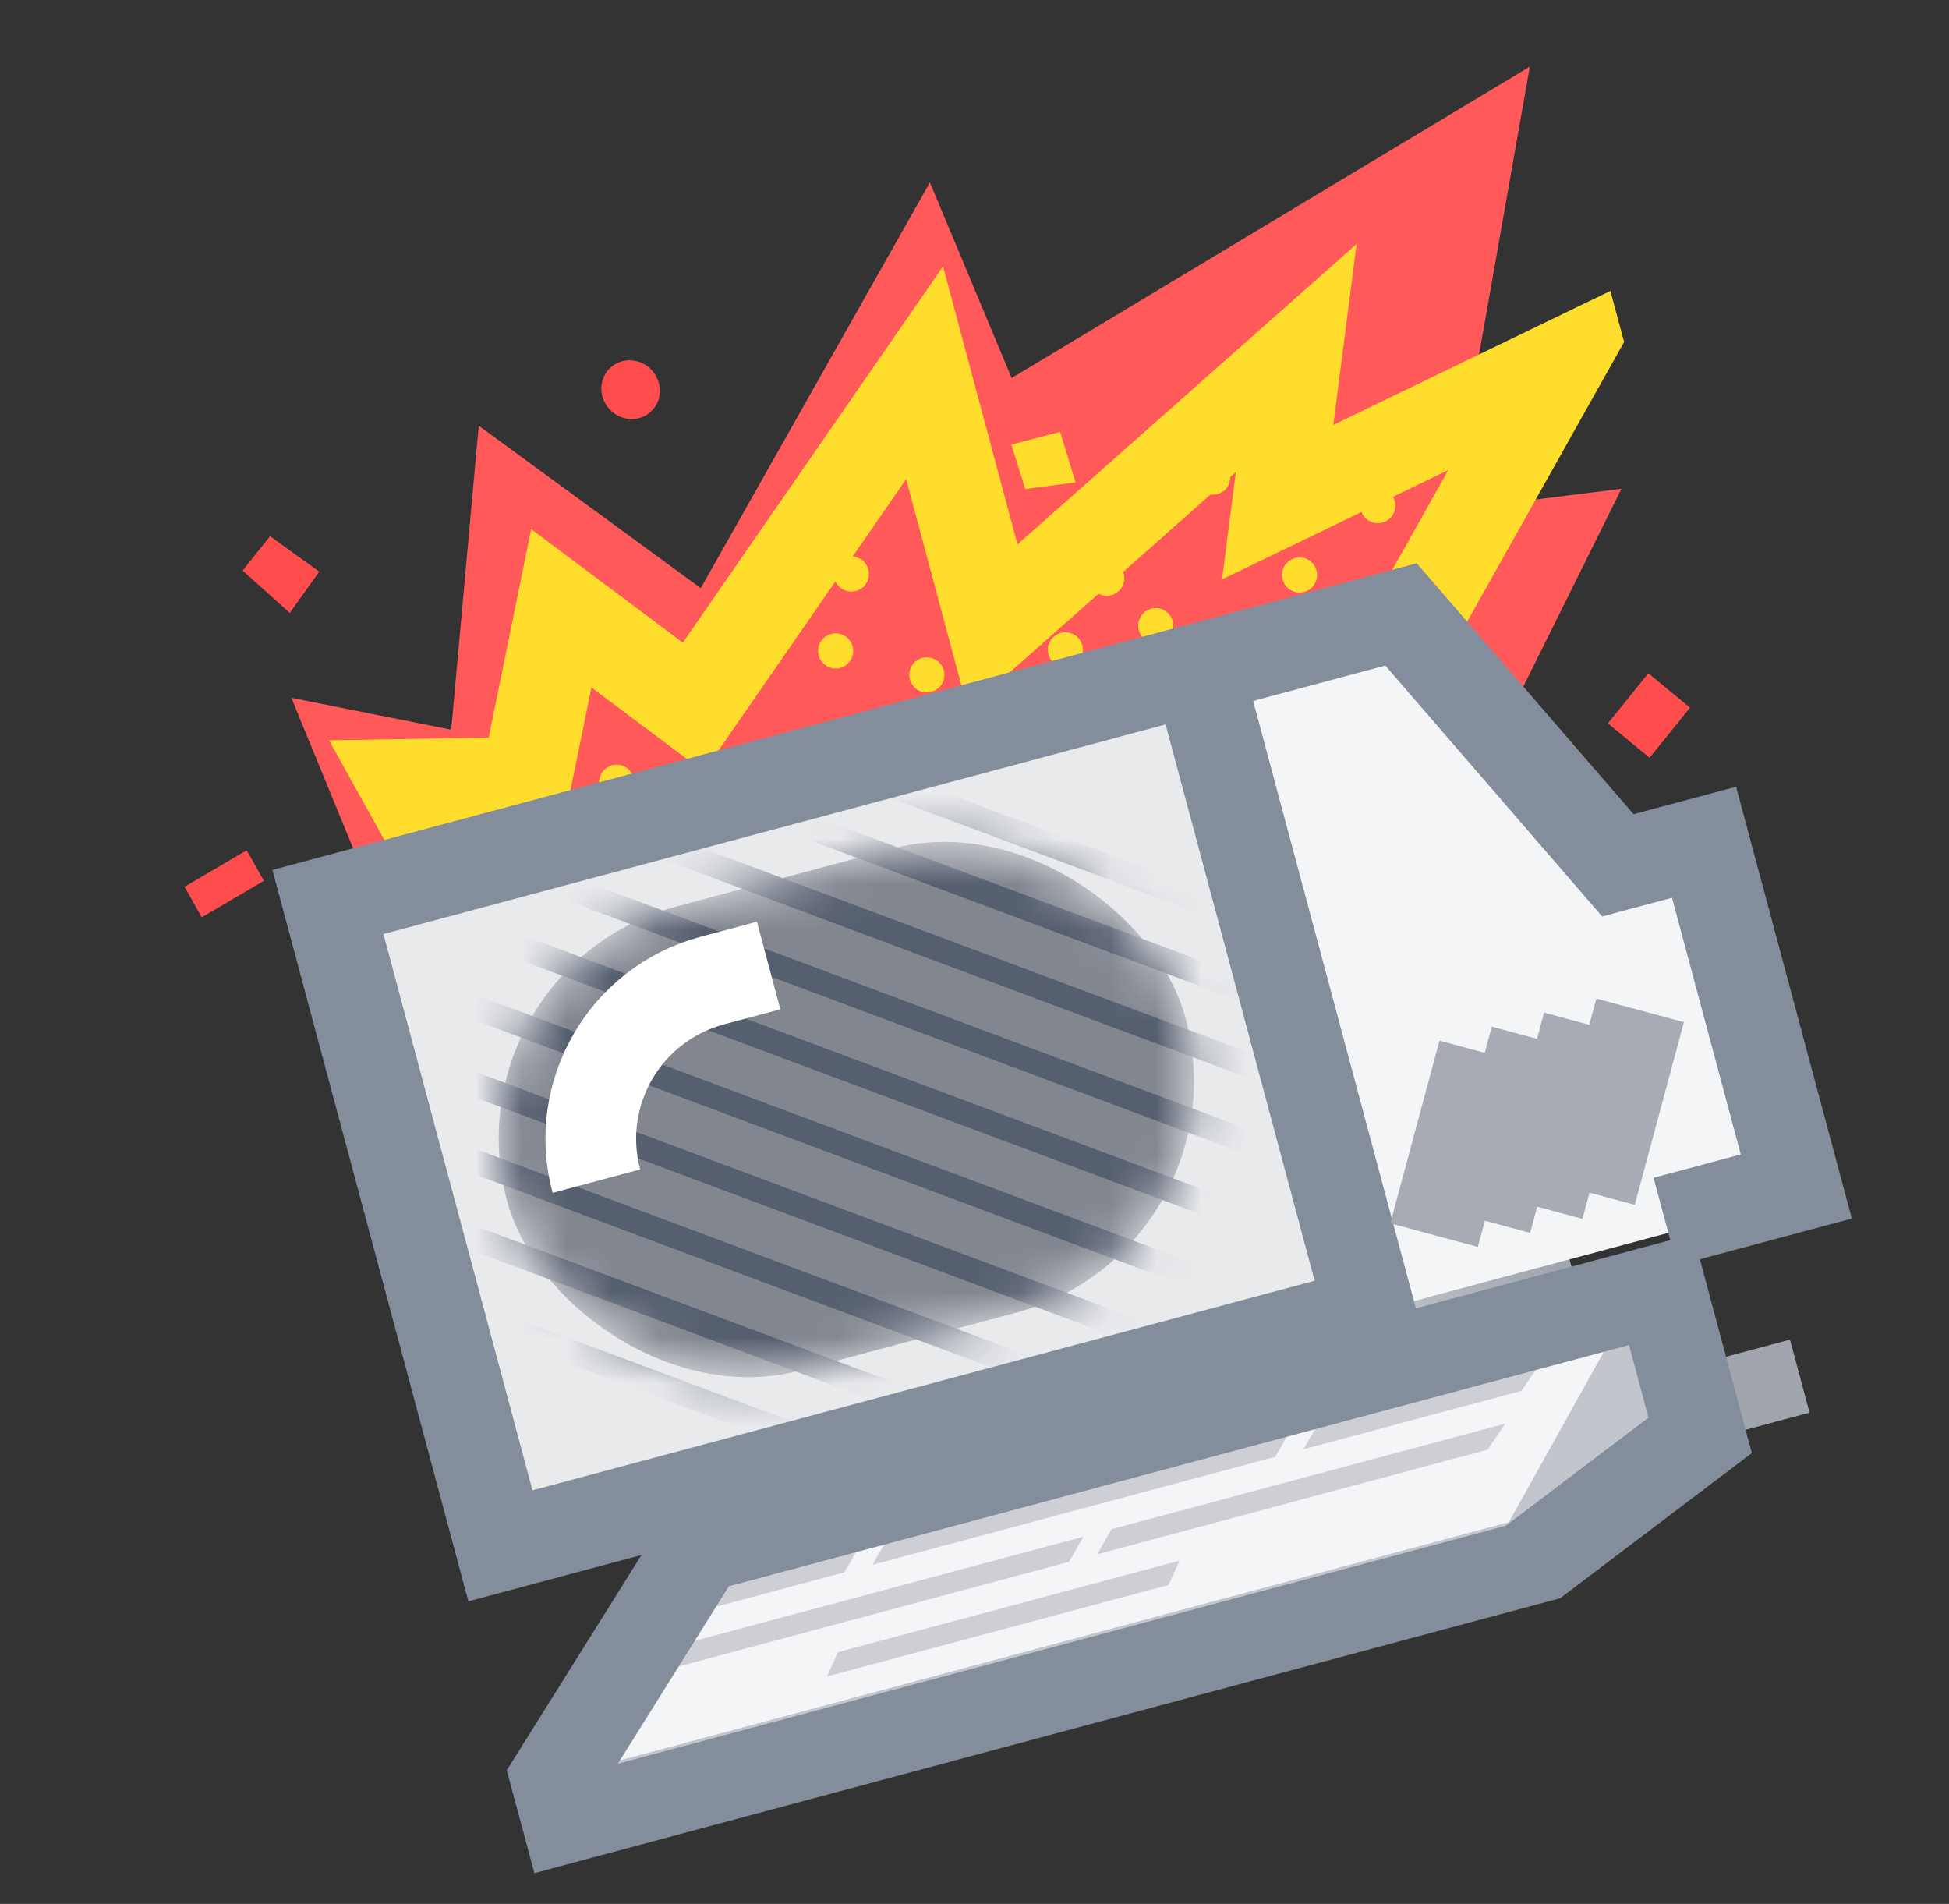 <svg width="43" height="42" viewBox="0 0 43 42" fill="none" xmlns="http://www.w3.org/2000/svg">
<rect x="0" y="0" width="43" height="42" fill="#333333" stroke="none"/>
<g clip-path="url(#clip0_52_555)">
<path d="M32.417 19.536L22.472 22.201L25.451 33.316L21.356 34.413L21.787 36.021L39.921 31.162L39.49 29.554L35.395 30.651L32.417 19.536Z" fill="#D3D5D9"/>
<path d="M32.417 19.536L22.472 22.201L25.451 33.316L21.356 34.413L21.787 36.021L39.921 31.162L39.49 29.554L35.395 30.651L32.417 19.536Z" fill="url(#paint0_linear_52_555)" fill-opacity="0.4"/>
<path d="M6.429 15.395L9.507 22.895L30.145 22.123L35.774 10.782L32.027 11.251L33.752 1.47L22.319 8.339L20.516 4.024L15.461 12.975L10.562 9.391L9.955 16.097L6.429 15.395Z" fill="#FF5959"/>
<path d="M8.943 17.303L12.557 23.813L26.825 21.55L34.383 8.083L28.189 11.078L28.598 7.899L21.901 13.831L20.399 8.224L15.297 15.6L12.384 13.419L11.602 17.258L8.943 17.303Z" stroke="#FFDD2C" stroke-width="2"/>
<path d="M11.985 17.69C12.04 17.897 11.918 18.109 11.711 18.164C11.505 18.219 11.292 18.097 11.237 17.89C11.182 17.684 11.304 17.472 11.511 17.416C11.717 17.361 11.929 17.484 11.985 17.69Z" fill="#FFDD2C"/>
<path d="M19.158 12.563C19.213 12.77 19.09 12.982 18.884 13.037C18.677 13.092 18.465 12.97 18.41 12.764C18.355 12.557 18.477 12.345 18.684 12.29C18.89 12.234 19.102 12.357 19.158 12.563Z" fill="#FFDD2C"/>
<path d="M18.811 14.259C18.866 14.465 18.744 14.677 18.537 14.733C18.331 14.788 18.118 14.665 18.063 14.459C18.008 14.252 18.13 14.04 18.337 13.985C18.543 13.93 18.755 14.052 18.811 14.259Z" fill="#FFDD2C"/>
<path d="M13.978 17.156C14.034 17.362 13.911 17.575 13.705 17.63C13.498 17.685 13.286 17.563 13.231 17.356C13.175 17.15 13.298 16.938 13.504 16.882C13.711 16.827 13.923 16.95 13.978 17.156Z" fill="#FFDD2C"/>
<path d="M20.822 14.788C20.877 14.995 20.755 15.207 20.549 15.262C20.342 15.317 20.13 15.195 20.075 14.988C20.019 14.782 20.142 14.57 20.348 14.514C20.555 14.459 20.767 14.582 20.822 14.788Z" fill="#FFDD2C"/>
<path d="M27.132 10.427C27.187 10.633 27.065 10.845 26.858 10.9C26.652 10.956 26.439 10.833 26.384 10.627C26.329 10.42 26.451 10.208 26.658 10.153C26.864 10.098 27.076 10.22 27.132 10.427Z" fill="#FFDD2C"/>
<path d="M24.791 12.656C24.847 12.863 24.724 13.075 24.518 13.13C24.311 13.185 24.099 13.063 24.044 12.856C23.988 12.65 24.111 12.438 24.317 12.383C24.524 12.327 24.736 12.45 24.791 12.656Z" fill="#FFDD2C"/>
<path d="M23.879 14.236C23.934 14.442 23.812 14.655 23.606 14.71C23.399 14.765 23.187 14.643 23.132 14.436C23.076 14.23 23.199 14.018 23.405 13.962C23.612 13.907 23.824 14.03 23.879 14.236Z" fill="#FFDD2C"/>
<path d="M25.873 13.702C25.928 13.908 25.805 14.12 25.599 14.176C25.393 14.231 25.18 14.108 25.125 13.902C25.07 13.696 25.192 13.483 25.399 13.428C25.605 13.373 25.817 13.495 25.873 13.702Z" fill="#FFDD2C"/>
<path d="M30.772 11.054C30.827 11.26 30.705 11.472 30.498 11.528C30.292 11.583 30.08 11.46 30.024 11.254C29.969 11.047 30.091 10.835 30.298 10.78C30.504 10.725 30.717 10.847 30.772 11.054Z" fill="#FFDD2C"/>
<path d="M29.046 12.585C29.101 12.791 28.978 13.003 28.772 13.059C28.565 13.114 28.353 12.991 28.298 12.785C28.243 12.578 28.365 12.366 28.572 12.311C28.778 12.256 28.99 12.378 29.046 12.585Z" fill="#FFDD2C"/>
<rect x="7.915" y="19.448" width="20.381" height="14.963" transform="rotate(-15 7.915 19.448)" fill="#E9EAEC"/>
<mask id="mask0_52_555" style="mask-type:alpha" maskUnits="userSpaceOnUse" x="11" y="18" width="16" height="13">
<rect x="9.813" y="21.366" width="15.505" height="10.595" rx="5.297" transform="rotate(-15 9.813 21.366)" fill="#82868F"/>
</mask>
<g mask="url(#mask0_52_555)">
<rect x="9.813" y="21.366" width="15.505" height="10.595" rx="5.297" transform="rotate(-15 9.813 21.366)" fill="#82868F"/>
<path d="M6.619 25.602L27.552 33.422L27.366 33.919L6.434 26.099L6.619 25.602Z" fill="#565F6F"/>
<path d="M6.062 27.094L26.994 34.914L26.808 35.412L5.876 27.592L6.062 27.094Z" fill="#565F6F"/>
<path d="M7.735 22.616L28.667 30.436L28.481 30.934L7.549 23.114L7.735 22.616Z" fill="#565F6F"/>
<path d="M7.177 24.109L28.11 31.929L27.924 32.426L6.991 24.606L7.177 24.109Z" fill="#565F6F"/>
<path d="M8.85 19.631L29.783 27.451L29.597 27.948L8.664 20.128L8.85 19.631Z" fill="#565F6F"/>
<path d="M8.292 21.123L29.225 28.944L29.039 29.441L8.106 21.621L8.292 21.123Z" fill="#565F6F"/>
<path d="M9.965 16.645L30.898 24.465L30.712 24.963L9.779 17.143L9.965 16.645Z" fill="#565F6F"/>
<path d="M9.408 18.138L30.34 25.958L30.154 26.456L9.222 18.636L9.408 18.138Z" fill="#565F6F"/>
<path d="M10.281 15.135L31.213 22.955L31.027 23.453L10.095 15.633L10.281 15.135Z" fill="#565F6F"/>
<path d="M10.602 13.657L31.534 21.477L31.348 21.974L10.416 14.155L10.602 13.657Z" fill="#565F6F"/>
</g>
<path d="M16.958 21.299L15.712 21.632C13.785 22.149 12.642 24.129 13.158 26.056V26.056" stroke="white" stroke-width="2"/>
<path d="M30.951 13.543L26.672 14.69L30.478 28.893L39.947 26.356L37.841 18.496L35.749 19.056L30.951 13.543Z" fill="#F4F5F6"/>
<rect x="7.235" y="19.898" width="19.865" height="14.705" transform="rotate(-15 7.235 19.898)" stroke="#848D9B" stroke-width="2"/>
<path d="M32.724 23.217L31.639 27.247M33.878 22.908L32.793 26.938M35.032 22.599L33.947 26.628M36.186 22.289L35.101 26.319" stroke="#A7ABB4" stroke-width="2"/>
<path d="M27.17 14.556L30.91 13.554L35.694 19.089L37.596 18.58L39.631 26.174L36.741 26.948" stroke="#848D9B" stroke-width="2"/>
<path d="M13.22 38.955L36.568 28.406L37.458 31.729L33.986 34.44L13.482 39.934L13.22 38.955Z" fill="#C2C5CB"/>
<path d="M16.013 33.976L36.063 28.603L33.29 33.579L13.223 38.956L16.013 33.976Z" fill="#F4F5F6"/>
<path d="M24.204 34.289L32.819 31.98L33.209 31.406L24.525 33.733L24.204 34.289Z" fill="#CDCFD5"/>
<path d="M23.904 33.899L15.289 36.207L14.899 36.782L23.583 34.455L23.904 33.899Z" fill="#CDCFD5"/>
<path d="M19.25 34.519L28.135 32.138L28.456 31.582L19.571 33.963L19.25 34.519Z" fill="#CDCFD5"/>
<path d="M18.95 34.129L16.039 34.909L15.649 35.484L18.629 34.685L18.95 34.129Z" fill="#CDCFD5"/>
<path d="M33.568 30.682L28.756 31.972L29.077 31.416L33.958 30.108L33.568 30.682Z" fill="#CDCFD5"/>
<path d="M18.488 36.447L26.024 34.428L25.781 34.964L18.245 36.983L18.488 36.447Z" fill="#CDCFD5"/>
<path d="M15.442 34.129L36.648 28.447L37.51 31.664L33.666 34.575L12.534 40.237L12.259 39.214L15.442 34.129Z" stroke="#848D9B" stroke-width="2"/>
<path d="M22.314 9.808L23.39 9.526L23.73 10.642L22.619 10.788L22.314 9.808Z" fill="#FFDD2C"/>
<path d="M5.958 11.828L7.043 12.611L6.393 13.521L5.353 12.587L5.958 11.828Z" fill="#FF4C4C"/>
<rect width="0.774" height="1.591" transform="matrix(0.49 0.871 -0.862 0.506 5.443 18.757)" fill="#FF4C4C"/>
<rect width="1.192" height="1.421" transform="matrix(0.771 0.637 -0.628 0.778 36.367 14.852)" fill="#FF4C4C"/>
<ellipse cx="13.913" cy="8.596" rx="0.659" ry="0.635" transform="rotate(-131.54 13.913 8.596)" fill="#FF4C4C"/>
</g>
<defs>
<linearGradient id="paint0_linear_52_555" x1="35.789" y1="30.457" x2="30.854" y2="33.592" gradientUnits="userSpaceOnUse">
<stop stop-color="#565F6F"/>
<stop offset="1" stop-color="#565F6F" stop-opacity="0"/>
</linearGradient>
<clipPath id="clip0_52_555">
<rect width="34.215" height="34.215" fill="white" transform="translate(0.761 8.855) rotate(-15)"/>
</clipPath>
</defs>
</svg>
